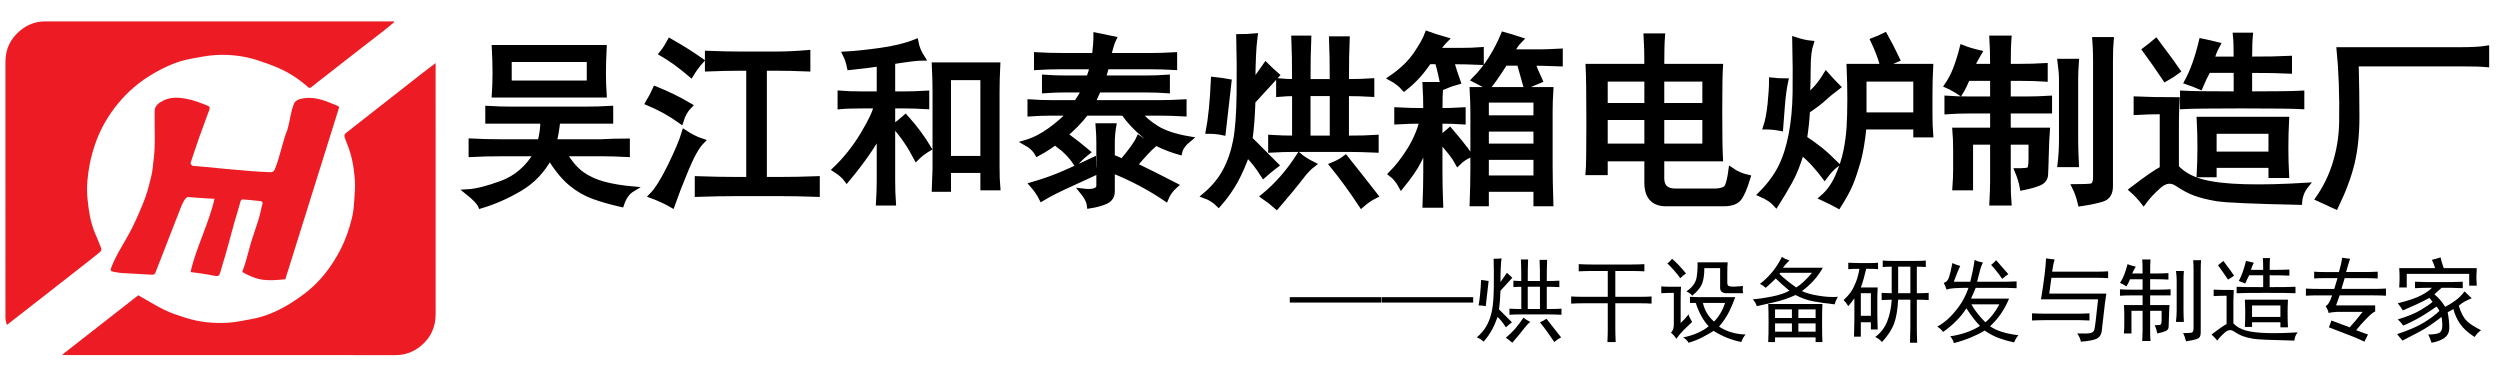 <?xml version="1.0" encoding="utf-8"?>
<!-- Generator: Adobe Illustrator 16.0.0, SVG Export Plug-In . SVG Version: 6.00 Build 0)  -->
<!DOCTYPE svg PUBLIC "-//W3C//DTD SVG 1.1//EN" "http://www.w3.org/Graphics/SVG/1.1/DTD/svg11.dtd">
<svg version="1.1" id="图层_1" xmlns="http://www.w3.org/2000/svg" xmlns:xlink="http://www.w3.org/1999/xlink" x="0px" y="0px"
	 width="461.75px" height="69.5px" viewBox="0 0 461.75 69.5" enable-background="new 0 0 461.75 69.5" xml:space="preserve">
<g>
	<path fill="#ED1C24" d="M1.264,60.019c-0.102-0.42-0.199-0.727-0.241-1.036c-0.037-0.283-0.018-0.577-0.018-0.861
		c0-15.568,0.001-31.14-0.001-46.71c0-2.349,0.92-4.264,2.712-5.756c1.32-1.099,2.839-1.704,4.581-1.704
		c21.303,0.001,42.605,0,63.908,0c0.18,0,0.361,0,0.54,0c0.024,0.043,0.045,0.086,0.068,0.13c-0.623,0.516-1.232,1.047-1.87,1.547
		c-1.404,1.099-2.828,2.176-4.234,3.27c-2.224,1.729-4.441,3.465-6.661,5.2c-0.843,0.658-1.7,1.299-2.519,1.984
		c-0.271,0.227-0.413,0.198-0.655-0.016c-1.666-1.464-3.503-2.676-5.542-3.547c-1.244-0.532-2.526-0.993-3.816-1.407
		c-2.531-0.81-5.15-1.104-7.792-0.938c-1.494,0.094-2.977,0.408-4.455,0.673c-2.472,0.443-4.721,1.459-6.884,2.706
		c-2.541,1.466-4.739,3.322-6.597,5.586c-1.7,2.072-3.05,4.344-3.994,6.861c-0.544,1.458-0.962,2.936-1.251,4.471
		c-0.387,2.052-0.582,4.113-0.384,6.178c0.21,2.175,0.522,4.349,1.38,6.396c0.402,0.952,0.817,1.898,1.176,2.871
		c0.058,0.161-0.081,0.495-0.233,0.62c-1.227,1.002-2.474,1.976-3.721,2.952c-2.637,2.063-5.277,4.128-7.918,6.188
		C5.032,57.087,3.219,58.497,1.264,60.019z"/>
	<path fill="#ED1C24" d="M80.458,11.647c0,0.353,0,0.557,0,0.761c0,15.198-0.005,30.395,0.005,45.594
		c0.001,2.395-0.884,4.356-2.715,5.879c-1.355,1.127-2.915,1.707-4.702,1.707c-20.27-0.008-40.542-0.006-60.813-0.008
		c-0.191,0-0.384-0.024-0.77-0.047c4.824-3.77,9.498-7.42,14.073-10.996c1.646,0.93,3.196,1.897,4.831,2.698
		c1.212,0.594,2.516,1.017,3.807,1.428c2.594,0.831,5.273,1.115,7.979,0.94c1.431-0.091,2.851-0.413,4.27-0.663
		c2.359-0.412,4.537-1.335,6.587-2.528c1.276-0.745,2.502-1.597,3.661-2.515c1.897-1.5,3.461-3.319,4.791-5.349
		c1.117-1.705,2.03-3.496,2.697-5.428c0.64-1.847,1.155-3.713,1.24-5.676c0.062-1.411,0.261-2.837,0.146-4.235
		c-0.181-2.198-0.514-4.389-1.368-6.458c-0.189-0.461-0.354-0.932-0.525-1.399c-0.141-0.387,0.04-0.631,0.341-0.863
		c1.474-1.143,2.933-2.302,4.401-3.451c3.212-2.517,6.426-5.033,9.64-7.546C78.797,12.899,79.57,12.323,80.458,11.647z"/>
	<path fill="#ED1C24" d="M52.697,51.589c-3.792,0.347-5.028,0.263-7.946-1.347c0.129-0.524,0.344-0.951,0.481-1.403
		c0.477-1.553,0.838-3.142,1.333-4.688c0.374-1.162,0.772-2.315,1.147-3.48c0.338-1.047,0.5-2.099,0.798-3.16
		c0.025-0.088-0.196-0.347-0.323-0.358c-1.058-0.124-2.119-0.203-3.179-0.311c-0.402-0.041-0.534,0.1-0.64,0.52
		c-0.329,1.302-0.758,2.582-1.127,3.878c-0.294,1.021-0.554,2.063-0.836,3.092c-0.261,0.956-0.522,1.908-0.797,2.856
		c-0.297,1.023-0.641,2.034-0.908,3.066c-0.18,0.69-0.358,0.826-1.06,0.686c-0.835-0.174-1.679-0.307-2.522-0.438
		c-0.602-0.096-1.209-0.162-1.917-0.251c0.869-4.146,3.54-9.388,4.411-13.544c-0.845,0-4.458-0.271-4.843-0.316
		c-0.634-0.073-1.329,1.802-1.512,2.289c-0.521,1.379-4.086,10.495-4.537,11.647c-0.105,0.269-0.271,0.439-0.64,0.412
		c-1.784-0.119-3.572-0.186-5.356-0.299c-0.589-0.036-1.183-0.116-1.758-0.248c-0.274-0.064-0.675-0.077-0.455-0.673
		c0.99-2.666,2.674-4.956,3.915-7.481c0.884-1.797,1.694-3.643,2.396-5.522c0.52-1.388,0.847-2.856,1.194-4.302
		c0.176-0.73,0.195-1.496,0.302-2.244c0.457-3.156,0.194-6.328,0.248-9.495c0.018-0.986,0.825-1.512,1.609-1.907
		c1.329-0.667,2.722-0.603,4.167-0.34c1.403,0.253,2.693,0.765,3.999,1.286c0.52,0.207,0.406,0.524,0.298,0.828
		c-0.612,1.712-1.27,3.409-1.877,5.124c-0.547,1.547-1.047,3.111-1.575,4.666c-0.022,0.065,0.215,0.436,0.408,0.503
		c0.056,0.02,0.123,0.006,0.185,0.007c1.36,0.06,9.802,1.036,14.125,1.159c0.458,0.014,0.679-0.136,0.86-0.56
		c0.927-2.177,1.426-5.151,2.338-7.334c0.46-1.584,0.557-3.251,1.234-4.847c0.136-0.319,0.572-0.609,0.93-0.719
		c1.493-0.458,2.991-0.281,4.449,0.187c0.904,0.289,1.779,0.67,2.661,1.025c0.121,0.049,0.206,0.188,0.269,0.247"/>
</g>
<g>
	<path stroke="#000000" stroke-miterlimit="10" d="M107.804,20.194c1.874,0,3.526-0.044,4.955-0.134v2.276h-9.774
		c-0.18,1.606-0.402,2.901-0.67,3.883h8.702c1.518-0.088,3.125-0.134,4.82-0.134v2.411c-1.695-0.089-3.303-0.134-4.82-0.134h-6.827
		c1.07,1.787,2.186,3.079,3.347,3.882c1.159,0.802,2.498,1.404,4.016,1.807c1.516,0.402,3.257,0.69,5.221,0.871
		c-0.894,0.536-1.563,1.473-2.008,2.812c-1.964-0.448-3.682-0.938-5.154-1.474c-1.473-0.534-2.857-1.338-4.151-2.409
		c-1.294-1.072-2.61-2.678-3.95-4.82c-1.339,2.501-3.192,4.44-5.556,5.824c-2.366,1.383-4.753,2.431-7.162,3.146
		c-0.268-0.625-1.071-1.473-2.41-2.542c1.606-0.091,3.725-0.626,6.359-1.607c2.632-0.98,4.752-2.812,6.359-5.489h-6.427
		c-2.054,0-3.928,0.045-5.623,0.134v-2.411c1.695,0.09,3.569,0.134,5.623,0.134h7.096c0.355-1.249,0.535-2.544,0.535-3.883H90.132
		V20.06c1.426,0.09,2.944,0.134,4.551,0.134H107.804z M111.419,13.5c0,1.339,0.044,2.678,0.134,4.016H91.336
		c0.088-1.338,0.134-2.677,0.134-4.016c0-1.427-0.046-2.99-0.134-4.686h20.217C111.463,10.51,111.419,12.073,111.419,13.5z
		 M108.875,15.375v-4.418H94.014v4.418H108.875z"/>
	<path stroke="#000000" stroke-miterlimit="10" d="M127.351,19.524c-0.715,0.716-1.252,1.653-1.607,2.812
		c-1.874-1.339-3.882-2.454-6.024-3.347c0.535-0.892,0.981-1.741,1.339-2.544C123.289,17.338,125.387,18.365,127.351,19.524z
		 M126.681,31.306c-1.07,2.591-1.92,4.775-2.543,6.562c-1.072-0.626-2.322-1.206-3.75-1.74c0.982-0.985,2.119-2.789,3.415-5.424
		c1.292-2.631,2.163-4.706,2.61-6.225c1.071,0.715,2.142,1.251,3.213,1.606C128.734,26.978,127.752,28.719,126.681,31.306z
		 M129.493,11.224c-0.716,0.802-1.338,1.652-1.874,2.542c-1.875-1.606-3.661-2.898-5.357-3.882c0.448-0.536,0.938-1.293,1.474-2.275
		C125.788,8.77,127.706,9.975,129.493,11.224z M143.149,10.019c1.962,0,3.97-0.088,6.025-0.268v2.946
		c-2.056-0.088-3.974-0.134-5.758-0.134h-2.275V33.18h3.079c2.052,0,4.284-0.044,6.693-0.135v2.813
		c-2.409-0.089-4.642-0.133-6.693-0.133h-8.436c-2.055,0-4.374,0.044-6.961,0.133v-2.813c2.587,0.091,4.906,0.135,6.961,0.135h2.545
		V12.563h-1.474c-1.964,0-4.017,0.046-6.157,0.134V9.885c2.229,0.09,4.283,0.134,6.157,0.134H143.149z"/>
	<path stroke="#000000" stroke-miterlimit="10" d="M164.839,11.357v6.026h2.009c1.339,0,2.766-0.045,4.285-0.134v2.41
		c-1.52-0.088-2.902-0.134-4.151-0.134h-2.143v13.791c0,1.517,0.045,2.899,0.135,4.15h-2.678c0.087-1.43,0.135-2.812,0.135-4.15
		v-8.703c-1.34,2.5-3.349,5.355-6.025,8.568c-0.449-0.623-1.162-1.248-2.143-1.874c1.963-1.874,3.682-4.037,5.155-6.492
		c1.473-2.455,2.296-4.218,2.478-5.29h-2.411c-1.965,0-3.394,0.046-4.285,0.134v-2.41c0.981,0.089,2.41,0.134,4.285,0.134h2.946
		v-5.624c-1.163,0.18-2.992,0.401-5.49,0.669c-0.18-0.89-0.448-1.695-0.805-2.41c1.694-0.088,3.838-0.312,6.428-0.669
		c2.589-0.355,4.773-0.891,6.562-1.607c0.177,0.983,0.578,1.965,1.204,2.945C169.525,10.688,167.695,10.912,164.839,11.357z
		 M165.242,23.273c0.534-0.356,1.204-0.891,2.008-1.606c1.694,1.874,3.123,3.794,4.283,5.757c-0.893,0.535-1.652,1.117-2.275,1.74
		C168.097,26.934,166.758,24.97,165.242,23.273z M184.119,16.981V30.77c0,1.606,0.043,2.901,0.135,3.884h-2.679v-3.214h-6.426v3.481
		h-2.543c0.087-2.052,0.133-3.302,0.133-3.749V16.981c0-1.517-0.046-3.167-0.133-4.955h11.647
		C184.162,13.813,184.119,15.464,184.119,16.981z M181.575,29.298V14.303h-6.426v14.995H181.575z"/>
	<path stroke="#000000" stroke-miterlimit="10" d="M202.192,10.287c0.178-1.517,0.268-2.766,0.268-3.749
		c1.249,0.268,2.321,0.492,3.214,0.67c-0.268,0.535-0.582,1.562-0.938,3.079h8.034c1.248,0,2.631-0.044,4.149-0.134v2.276
		c-1.519-0.088-2.901-0.134-4.149-0.134h-8.436c-0.181,0.803-0.401,1.519-0.67,2.142h8.168c1.248,0,2.497-0.043,3.749-0.134v2.41
		c-1.162-0.087-2.456-0.134-3.884-0.134h-8.836l-1.071,2.41h12.719c1.159,0,2.545-0.045,4.15-0.134v2.142
		c-1.605-0.088-2.991-0.134-4.15-0.134h-4.149c0.713,0.984,1.783,1.92,3.213,2.812c1.426,0.894,3.434,1.563,6.024,2.008
		c-0.983,0.803-1.563,1.606-1.739,2.41c-2.77-0.803-4.935-1.851-6.495-3.146c-1.562-1.292-2.834-2.655-3.814-4.083h-6.963
		c-1.16,1.52-2.567,2.946-4.217,4.285c-1.652,1.339-3.236,2.41-4.753,3.213c-0.447-0.803-1.161-1.473-2.143-2.009
		c1.517-0.445,3.012-1.205,4.485-2.275c1.474-1.071,2.699-2.143,3.682-3.214h-3.748c-1.161,0-2.366,0.046-3.616,0.134v-2.142
		c1.25,0.089,2.498,0.134,3.749,0.134h4.821c0.534-0.804,1.025-1.606,1.472-2.41h-3.883c-1.07,0-2.233,0.046-3.481,0.134v-2.41
		c1.248,0.091,2.453,0.134,3.615,0.134h4.553c0.268-0.713,0.489-1.426,0.669-2.142h-6.025c-1.428,0-2.856,0.045-4.284,0.134v-2.276
		c1.428,0.09,3.125,0.134,5.088,0.134H202.192z M197.105,34.251c-1.788,0.804-3.348,1.606-4.687,2.41
		c-0.447-0.893-1.028-1.74-1.739-2.544c2.141-0.622,4.083-1.316,5.823-2.075c1.741-0.757,3.548-1.582,5.422-2.477
		c0,0.716,0.045,1.52,0.135,2.41C200.54,32.69,198.889,33.447,197.105,34.251z M200.854,28.093
		c-0.893,0.716-1.607,1.385-2.143,2.009c-0.803-1.25-1.874-2.364-3.213-3.348c0.445-0.355,0.981-0.891,1.606-1.606
		C198.443,26.13,199.692,27.111,200.854,28.093z M205.406,26.219v2.811c0.535,0.18,1.158,0.448,1.874,0.804
		c1.606-1.875,2.633-3.301,3.08-4.284c0.622,0.448,1.473,0.893,2.543,1.339c-0.715,0.625-1.83,1.831-3.346,3.615
		c2.052,0.983,4.551,2.231,7.497,3.748c-0.803,0.713-1.386,1.518-1.741,2.41c-3.034-2.054-6.339-3.792-9.907-5.222v3.884
		c0,0.891-0.403,1.516-1.204,1.874c-0.805,0.354-1.787,0.624-2.947,0.802c-0.09-0.802-0.534-1.696-1.338-2.676
		c2.143,0.267,3.167-0.136,3.078-1.206v-7.765c0-0.98-0.045-2.008-0.133-3.079h2.812C205.493,24.344,205.406,25.328,205.406,26.219z
		"/>
	<path stroke="#000000" stroke-miterlimit="10" d="M231.378,15.507c0.714-1.071,1.519-2.23,2.411-3.481
		c0.623,0.626,1.293,1.251,2.008,1.875c-2.142,2.323-3.615,3.929-4.419,4.82c-0.089,2.767-0.266,5.088-0.534,6.962l4.819,4.82
		c-0.715,0.535-1.474,1.162-2.276,1.873c-1.07-1.693-2.098-2.988-3.078-3.881c-0.627,1.786-1.339,3.413-2.144,4.886
		c-0.803,1.473-1.83,2.922-3.079,4.352c-0.715-0.715-1.562-1.252-2.544-1.605c1.607-1.342,2.856-2.833,3.75-4.486
		c0.891-1.65,1.54-3.501,1.94-5.556c0.403-2.052,0.623-4.998,0.669-8.836c0.044-3.837,0.021-7.318-0.066-10.443
		c0.98,0,1.964-0.044,2.946-0.134C231.514,8.636,231.378,11.582,231.378,15.507z M225.89,24.478
		c-0.804-0.178-1.696-0.268-2.679-0.268c0.446-2.319,0.759-5.489,0.938-9.505c0.89,0.09,1.828,0.223,2.812,0.401
		C226.425,19.658,226.067,22.783,225.89,24.478z M240.215,32.777c-0.804,1.072-2.275,2.855-4.418,5.357
		c-0.803-0.715-1.607-1.34-2.41-1.876c2.499-2.051,4.686-4.551,6.563-7.497c0.621,0.536,1.47,1.071,2.543,1.606
		C241.775,30.905,241.02,31.708,240.215,32.777z M239.012,7.073h2.677c-0.09,2.055-0.135,4.732-0.135,8.033h4.552
		c0-3.213-0.045-5.845-0.132-7.898h2.81c-0.09,1.874-0.133,4.508-0.133,7.898c1.784,0,3.348-0.043,4.686-0.133v2.41
		c-1.428-0.088-2.991-0.134-4.686-0.134v8.301c2.41,0,4.237-0.044,5.488-0.134v2.276c-1.964-0.088-3.749-0.134-5.355-0.134h-9.639
		c-1.519,0-2.991,0.046-4.418,0.134v-2.276c1.427,0.09,2.899,0.134,4.418,0.134v-8.301c-0.983,0-1.965,0.046-2.945,0.134v-2.41
		c0.98,0.09,1.962,0.133,2.945,0.133C239.145,11.625,239.099,8.947,239.012,7.073z M246.105,25.549v-8.301h-4.552v8.301H246.105z
		 M254.006,36.127c-0.893,0.445-1.741,1.025-2.544,1.74c-1.697-2.591-3.48-5.042-5.356-7.364c0.893-0.355,1.695-0.804,2.411-1.339
		C250.301,31.396,252.131,33.717,254.006,36.127z"/>
	<path stroke="#000000" stroke-miterlimit="10" d="M273.553,11.491c-1.874-0.087-3.703-0.134-5.488-0.134
		c0.267,0.983,0.67,2.232,1.204,3.749c-0.982,0.269-1.872,0.582-2.678,0.938c-0.268-1.517-0.624-3.079-1.071-4.687h-1.605
		c-0.804,1.161-1.563,2.122-2.276,2.879c-0.716,0.759-1.474,1.451-2.277,2.075c-0.625-0.714-1.428-1.339-2.409-1.875
		c1.963-1.339,3.481-2.789,4.553-4.351c1.07-1.561,1.784-2.833,2.143-3.816c0.981,0.358,2.096,0.716,3.346,1.071
		c-0.535,0.536-1.069,1.205-1.605,2.008h4.149c1.607,0,2.945-0.044,4.017-0.133V11.491z M263.244,15.642h2.812
		c-0.089,1.162-0.133,2.768-0.133,4.82c1.425,0,2.854-0.044,4.282-0.134v2.143c-1.25-0.088-2.677-0.134-4.282-0.134v3.213
		c0.445-0.269,1.069-0.758,1.873-1.473c1.608,1.874,2.813,3.393,3.616,4.551c-0.803,0.358-1.52,0.85-2.144,1.474
		c-0.624-1.16-1.74-2.588-3.346-4.284v5.891c0,1.874,0.044,3.925,0.133,6.159h-2.812c0.087-2.234,0.135-4.285,0.135-6.159v-4.954
		c-0.358,0.894-0.827,1.921-1.407,3.079c-0.58,1.162-1.628,2.678-3.146,4.553c-0.534-0.982-1.16-1.74-1.874-2.276
		c1.159-1.159,2.277-2.588,3.348-4.284c1.069-1.695,1.874-3.525,2.411-5.49c-1.607,0-3.171,0.046-4.688,0.134v-2.143
		c1.517,0.09,3.301,0.134,5.356,0.134C263.379,18.677,263.331,17.07,263.244,15.642z M286.272,20.462v10.041
		c0,1.965,0.044,4.328,0.135,7.095h-2.68v-2.677h-9.237v2.677h-2.543c0.087-2.499,0.133-4.596,0.133-6.292V20.729
		c0-1.159-0.046-2.544-0.133-4.15h14.46C286.316,18.098,286.272,19.391,286.272,20.462z M281.854,15.909
		c-0.356-1.249-0.76-2.677-1.205-4.284h-2.678c-1.429,2.231-2.456,3.704-3.079,4.418c-0.983-0.536-1.83-0.981-2.544-1.338
		c1.159-1.159,2.187-2.455,3.08-3.883c0.891-1.427,1.649-2.9,2.274-4.418c0.982,0.268,2.008,0.582,3.08,0.937
		c-0.626,0.626-1.162,1.385-1.606,2.276h5.221c0.804,0,2.052-0.044,3.749-0.134v2.276c-2.501-0.088-4.195-0.133-5.088-0.133
		c0.269,0.803,0.714,1.874,1.339,3.213C283.506,15.196,282.658,15.554,281.854,15.909z M283.728,21.801v-3.348h-9.237v3.348H283.728
		z M283.728,27.021v-3.212h-9.237v3.212H283.728z M283.728,32.913v-3.884h-9.237v3.884H283.728z"/>
	<path stroke="#000000" stroke-miterlimit="10" d="M321.082,36.728c-0.536,0.58-1.429,0.87-2.678,0.87H307.96
		c-2.408,0.089-3.66-1.117-3.748-3.614v-4.686h-7.766v2.544h-3.079c0.089-0.892,0.135-3.971,0.135-9.238
		c0-5.266-0.046-8.703-0.135-10.309h10.845c0-2.41-0.045-4.284-0.134-5.623h2.947c-0.091,1.161-0.136,3.036-0.136,5.623h10.845
		c-0.09,1.339-0.134,4.107-0.134,8.301c0,4.106,0.044,7.008,0.134,8.702H306.89v3.615c0,1.605,0.847,2.41,2.544,2.41h7.097
		c1.426,0,2.275-0.313,2.544-0.938c0.266-0.623,0.489-1.608,0.669-2.946c0.891,0.625,1.918,1.071,3.078,1.338
		C322.196,34.831,321.617,36.147,321.082,36.728z M304.212,19.524v-4.953h-7.766v4.953H304.212z M304.212,27.021v-5.355h-7.766
		v5.355H304.212z M314.923,19.524v-4.953h-8.033v4.953H314.923z M314.923,27.021v-5.355h-8.033v5.355H314.923z"/>
	<path stroke="#000000" stroke-miterlimit="10" d="M333.936,12.428c0,1.875-0.046,3.661-0.133,5.355
		c1.248-0.891,2.408-2.229,3.48-4.017c0.712,0.805,1.426,1.563,2.141,2.277c-1.07,0.803-1.94,1.519-2.609,2.142
		c-0.67,0.626-1.674,1.385-3.012,2.276c-0.091,1.697-0.269,3.393-0.536,5.087c1.07,0.715,2.028,1.405,2.878,2.075
		c0.847,0.67,1.851,1.585,3.012,2.744c-0.715,0.537-1.429,1.297-2.142,2.277c-0.535-0.714-1.159-1.474-1.874-2.277
		c-0.717-0.803-1.519-1.56-2.41-2.275c-0.626,2.143-1.362,3.972-2.21,5.489c-0.849,1.517-1.673,2.898-2.477,4.15
		c-0.625-0.715-1.563-1.339-2.812-1.875c1.606-1.606,2.832-3.256,3.682-4.952c0.848-1.696,1.494-3.704,1.941-6.026
		c0.445-2.319,0.69-4.886,0.738-7.698c0.042-2.811,0.021-6.092-0.068-9.841c1.072,0.358,2.052,0.582,2.946,0.669
		C334.113,9.082,333.936,10.554,333.936,12.428z M329.183,19.391c-0.135,1.696-0.247,3.125-0.335,4.284
		c-0.982-0.178-1.874-0.268-2.679-0.268c0.355-1.071,0.625-2.477,0.805-4.217c0.178-1.741,0.268-3.19,0.268-4.352
		c0.713,0.09,1.562,0.134,2.544,0.134C329.518,16.224,329.315,17.695,329.183,19.391z M356.428,17.383v3.882
		c0,1.251,0.044,2.457,0.133,3.615h-2.676v-1.472h-9.641c-0.267,2.677-0.625,4.799-1.07,6.36c-0.448,1.563-0.894,2.9-1.339,4.016
		c-0.449,1.115-1.205,2.52-2.276,4.216c-0.804-0.447-1.786-0.937-2.945-1.473c1.159-0.982,2.096-2.275,2.811-3.881
		c0.714-1.607,1.228-3.168,1.54-4.687c0.313-1.516,0.513-3.012,0.603-4.484c0.088-1.473,0.134-3.19,0.134-5.155
		c0-1.962-0.046-3.971-0.134-6.025h14.994C356.472,13.991,356.428,15.688,356.428,17.383z M353.885,21.265v-6.693h-9.641v6.693
		H353.885z M350.403,10.956c-0.805,0.357-1.696,0.715-2.679,1.07c-0.356-1.339-0.936-2.855-1.739-4.551
		c0.714-0.268,1.425-0.58,2.142-0.938C348.84,7.789,349.599,9.261,350.403,10.956z"/>
	<path stroke="#000000" stroke-miterlimit="10" d="M364.191,12.294h3.884c0-2.23-0.047-3.971-0.134-5.222h3.078
		c-0.09,1.162-0.132,2.902-0.132,5.222h2.008c1.784,0,3.391-0.044,4.819-0.134v2.411c-1.251-0.088-2.812-0.135-4.688-0.135h-2.14
		v3.883h3.347c1.338,0,2.765-0.044,4.283-0.134v2.276h-7.63v3.615h7.229c-0.089,1.071-0.157,2.543-0.2,4.418
		c-0.048,1.873-0.091,3.146-0.135,3.814c-0.046,0.67-0.424,1.16-1.137,1.474c-0.715,0.313-1.741,0.603-3.08,0.87
		c-0.18-0.982-0.491-2.008-0.938-3.08c1.159,0,1.874-0.065,2.143-0.2c0.267-0.134,0.401-0.824,0.401-2.075v-3.079h-4.283v7.363
		c0,1.517,0.042,2.812,0.132,3.883h-3.078c0.087-1.696,0.134-2.989,0.134-3.883v-7.363h-4.149v8.435h-2.813
		c0.088-1.158,0.134-2.364,0.134-3.615v-2.945c0-1.694-0.046-3.033-0.134-4.016h6.962v-3.615h-4.285
		c-1.606,0-2.99,0.045-4.149,0.134v-2.41c1.159,0.09,2.543,0.134,4.149,0.134h4.285v-3.883h-4.686
		c-0.449,1.071-0.894,1.965-1.339,2.678c-0.804-0.535-1.606-0.981-2.41-1.339c0.624-0.891,1.159-1.918,1.606-3.079
		c0.445-1.158,0.847-2.454,1.205-3.883c0.891,0.358,1.918,0.669,3.08,0.937C364.995,10.644,364.549,11.491,364.191,12.294z
		 M383.338,14.705v11.112c0,1.251,0.044,2.767,0.134,4.551h-2.946c0.179-1.517,0.269-3.033,0.269-4.551V14.705
		c0-0.892-0.09-2.009-0.269-3.348h2.946C383.382,12.608,383.338,13.723,383.338,14.705z M389.764,11.224v23.162
		c0,1.247-0.468,2.028-1.405,2.342c-0.938,0.313-2.299,0.604-4.083,0.87c-0.269-1.161-0.625-2.186-1.072-3.079
		c1.518,0,2.545-0.043,3.08-0.133c0.536-0.089,0.805-0.669,0.805-1.74V11.224c0-1.517-0.049-2.812-0.136-3.883h2.947
		C389.808,8.234,389.764,9.529,389.764,11.224z"/>
	<path stroke="#000000" stroke-miterlimit="10" d="M399.403,31.172V20.596c-1.696,0-3.303,0.046-4.82,0.134v-2.41
		c1.784,0.09,4.285,0.134,7.498,0.134c-0.09,1.697-0.134,3.035-0.134,4.017v8.435c1.159,1.251,2.722,2.14,4.685,2.677
		c1.964,0.535,4.597,0.849,7.9,0.937c3.302,0.089,7.096,0,11.38-0.268c-0.715,0.891-1.117,1.919-1.203,3.08
		c-8.571-0.179-13.657-0.402-15.266-0.67c-1.605-0.268-2.944-0.604-4.016-1.003c-1.07-0.402-2.165-0.984-3.279-1.741
		c-1.117-0.758-2.255-0.623-3.415,0.402c-1.16,1.024-2.099,2.028-2.811,3.012c-0.626-0.805-1.34-1.563-2.144-2.276
		C396.457,33.002,398.333,31.708,399.403,31.172z M399.938,14.571c-1.25-1.875-2.5-3.66-3.749-5.355
		c0.714-0.537,1.384-1.072,2.009-1.606c2.144,2.857,3.481,4.685,4.017,5.488C401.5,13.634,400.742,14.125,399.938,14.571z
		 M408.509,10.956h4.552c0-2.143-0.047-3.615-0.136-4.418h2.679c-0.09,0.893-0.136,2.366-0.136,4.418
		c3.216,0,5.669-0.044,7.365-0.134v2.275c-1.605-0.087-4.063-0.133-7.365-0.133v4.418c4.731,0,7.944-0.045,9.642-0.134v2.41
		c-1.697-0.088-5.401-0.134-11.111-0.134c-5.624,0-9.24,0.046-10.845,0.134v-2.41c1.604,0.089,4.906,0.134,9.907,0.134v-4.418
		h-5.223c-0.536,0.982-1.026,2.008-1.472,3.079c-0.804-0.356-1.608-0.669-2.411-0.938c1.071-1.961,1.963-4.462,2.677-7.497
		c0.893,0.18,1.877,0.401,2.947,0.669C409.043,9.261,408.686,10.152,408.509,10.956z M422.162,27.29
		c0,1.697,0.045,3.393,0.136,5.086h-2.812v-1.873h-10.577v1.74h-2.679c0.09-1.694,0.136-3.392,0.136-5.087
		c0-1.695-0.046-3.391-0.136-5.087h16.067C422.207,23.854,422.162,25.595,422.162,27.29z M419.486,28.495V24.21h-10.577v4.285
		H419.486z"/>
	<path stroke="#000000" stroke-miterlimit="10" d="M428.188,36.661c1.428-2.054,2.499-4.285,3.213-6.694
		c0.715-2.409,1.093-4.841,1.138-7.296c0.045-2.454,0.022-4.887-0.065-7.296c-0.089-2.41-0.224-4.463-0.402-6.159h22.359
		c2.141,0,3.749-0.088,4.819-0.269v2.946c-0.893-0.088-2.499-0.134-4.819-0.134h-19.279c0.087,3.394,0.134,6.694,0.134,9.908
		c0,3.125-0.291,5.914-0.869,8.368c-0.583,2.456-1.587,5.153-3.015,8.101C430.42,37.687,429.348,37.197,428.188,36.661z"/>
</g>
<g>
	<path d="M255.127,54.887v0.996h-16.904v-0.996H255.127z"/>
	<path d="M272.098,54.887v0.996h-16.904v-0.996H272.098z"/>
	<path d="M277.137,52.103c0.354-0.53,0.75-1.104,1.193-1.722c0.308,0.31,0.641,0.617,0.994,0.927
		c-1.061,1.149-1.79,1.945-2.188,2.386c-0.047,1.371-0.133,2.521-0.266,3.448l2.387,2.385c-0.354,0.266-0.729,0.576-1.127,0.931
		c-0.529-0.842-1.041-1.48-1.525-1.924c-0.31,0.886-0.662,1.692-1.061,2.419c-0.396,0.729-0.908,1.447-1.525,2.156
		c-0.354-0.354-0.773-0.62-1.258-0.795c0.796-0.666,1.412-1.404,1.855-2.221c0.44-0.817,0.763-1.736,0.961-2.752
		c0.199-1.016,0.31-2.475,0.331-4.376c0.022-1.9,0.012-3.624-0.033-5.172c0.486,0,0.973-0.021,1.46-0.064
		C277.203,48.701,277.137,50.159,277.137,52.103z M274.418,56.546c-0.398-0.09-0.841-0.133-1.324-0.133
		c0.219-1.148,0.375-2.72,0.464-4.708c0.439,0.045,0.905,0.109,1.392,0.198C274.684,54.158,274.506,55.707,274.418,56.546z
		 M281.511,60.654c-0.397,0.531-1.126,1.413-2.187,2.652c-0.398-0.354-0.795-0.662-1.193-0.928c1.237-1.016,2.32-2.255,3.248-3.713
		c0.31,0.266,0.729,0.529,1.26,0.795C282.283,59.727,281.909,60.124,281.511,60.654z M280.914,47.929h1.327
		c-0.047,1.014-0.067,2.343-0.067,3.975h2.255c0-1.589-0.022-2.893-0.066-3.91h1.392c-0.044,0.929-0.066,2.231-0.066,3.91
		c0.885,0,1.658-0.021,2.321-0.066v1.193c-0.708-0.043-1.48-0.065-2.321-0.065v4.11c1.194,0,2.099-0.021,2.718-0.067v1.128
		c-0.973-0.044-1.855-0.067-2.651-0.067h-4.772c-0.752,0-1.479,0.023-2.188,0.067v-1.128c0.708,0.047,1.436,0.067,2.188,0.067v-4.11
		c-0.486,0-0.974,0.022-1.458,0.065v-1.193c0.484,0.046,0.972,0.066,1.458,0.066C280.981,50.18,280.959,48.854,280.914,47.929z
		 M284.429,57.075v-4.11h-2.255v4.11H284.429z M288.34,62.313c-0.442,0.22-0.86,0.507-1.259,0.86
		c-0.842-1.281-1.724-2.497-2.652-3.647c0.441-0.175,0.839-0.396,1.194-0.66C286.505,59.97,287.411,61.118,288.34,62.313z"/>
	<path d="M301.399,48.854c0.75,0,1.524-0.02,2.32-0.065v1.327c-0.796-0.045-1.57-0.065-2.32-0.065h-3.05v4.771h4.642
		c0.839,0,1.524-0.021,2.054-0.066v1.325c-0.529-0.043-1.215-0.065-2.054-0.065h-4.642v4.64c0,0.709,0.021,1.546,0.068,2.52h-1.526
		c0.045-0.928,0.066-1.768,0.066-2.52v-4.64h-4.573c-0.797,0-1.526,0.022-2.188,0.065v-1.325c0.662,0.045,1.392,0.066,2.188,0.066
		h4.573V50.05h-2.718c-0.841,0-1.725,0.021-2.652,0.065v-1.327c0.928,0.046,1.701,0.065,2.32,0.065H301.399z"/>
	<path d="M310.481,52.965c-0.045,0.797-0.065,1.678-0.065,2.652v4.044c0.573-0.53,1.061-1.06,1.458-1.593
		c0.133,0.444,0.353,0.908,0.663,1.393c-0.575,0.531-1.106,1.04-1.59,1.526c-0.487,0.484-0.93,1.015-1.327,1.592
		c-0.311-0.487-0.643-0.863-0.996-1.128c0.354-0.353,0.531-0.863,0.531-1.524v-5.835c-0.927,0-1.7,0.021-2.319,0.066v-1.26
		c0.573,0.045,1.171,0.066,1.788,0.066H310.481z M311.409,50.511c-0.354,0.223-0.708,0.51-1.061,0.864
		c-0.753-1.017-1.548-1.923-2.386-2.719c0.266-0.177,0.551-0.464,0.862-0.863C309.529,48.369,310.393,49.276,311.409,50.511z
		 M312.14,54.821c0.707,0.045,1.502,0.065,2.388,0.065h5.965c-0.266,0.796-0.631,1.669-1.095,2.619
		c-0.463,0.949-1.093,1.89-1.889,2.817c1.413,0.93,3.05,1.414,4.906,1.46c-0.354,0.396-0.62,0.861-0.794,1.391
		c-1.902-0.397-3.605-1.082-5.106-2.056c-0.574,0.354-1.259,0.74-2.055,1.16c-0.795,0.42-1.657,0.763-2.586,1.028
		c-0.178-0.354-0.509-0.685-0.995-0.993c0.973-0.179,1.89-0.466,2.751-0.862c0.863-0.397,1.514-0.797,1.958-1.193
		c-0.975-1.016-1.77-2.454-2.388-4.31h-1.061V54.821z M318.901,54.158c-0.752,0-1.15-0.311-1.193-0.928v-3.712h-2.917
		c0,1.236-0.145,2.209-0.432,2.916s-0.895,1.437-1.822,2.187c-0.178-0.308-0.53-0.573-1.061-0.794
		c1.104-0.751,1.734-1.613,1.889-2.586c0.154-0.97,0.211-1.9,0.165-2.783h5.569c-0.044,0.531-0.066,1.191-0.066,1.986v1.791
		c0,0.354,0.121,0.563,0.364,0.631c0.243,0.065,0.587,0.089,1.029,0.065c0.44-0.021,0.948-0.056,1.524-0.098
		c-0.09,0.439-0.09,0.883,0,1.324H318.901z M318.636,55.948h-4.108c0.308,1.372,0.994,2.518,2.054,3.447
		C317.465,58.513,318.149,57.362,318.636,55.948z"/>
	<path d="M323.741,55.285c1.104-0.087,2.308-0.265,3.611-0.53c1.306-0.266,2.354-0.618,3.15-1.062
		c-1.018-0.839-1.855-1.591-2.519-2.254c-0.53,0.53-1.15,1.105-1.857,1.724c-0.397-0.353-0.752-0.595-1.061-0.729
		c1.725-1.325,3.072-2.982,4.045-4.972c0.439,0.266,0.904,0.486,1.392,0.662l-0.531,0.531c-0.132,0.132-0.354,0.397-0.661,0.796
		h7.356c-0.396,0.752-0.917,1.49-1.558,2.221c-0.642,0.729-1.403,1.425-2.286,2.089c0.706,0.352,1.733,0.641,3.082,0.859
		c1.349,0.223,2.53,0.287,3.547,0.2c-0.265,0.443-0.463,0.906-0.598,1.393c-1.591-0.177-2.917-0.366-3.977-0.565
		c-1.061-0.197-2.145-0.584-3.249-1.159c-1.237,0.575-2.53,1.018-3.877,1.325c-1.35,0.313-2.442,0.555-3.282,0.731
		C324.381,56.147,324.138,55.728,323.741,55.285z M336.535,59.661c0,1.502,0.021,2.672,0.067,3.513h-1.26v-0.86h-7.491v0.86h-1.261
		c0.044-0.841,0.067-2.011,0.067-3.513c0-1.548-0.023-2.718-0.067-3.514h10.012C336.556,56.943,336.535,58.113,336.535,59.661z
		 M330.966,58.731v-1.59h-3.114v1.59H330.966z M330.966,61.253v-1.526h-3.114v1.526H330.966z M331.763,53.098
		c0.928-0.576,1.9-1.48,2.917-2.717h-5.834l-0.198,0.198C329.574,51.462,330.611,52.303,331.763,53.098z M335.343,58.731v-1.59
		h-3.184v1.59H335.343z M335.343,61.253v-1.526h-3.184v1.526H335.343z"/>
	<path d="M345.22,48.589c0.663,0,1.214-0.02,1.656-0.066v1.194c-0.442-0.044-0.993-0.067-1.656-0.067h-0.531
		c-0.266,1.194-0.596,2.342-0.994,3.448h3.115c-0.043,0.75-0.065,1.458-0.065,2.122v3.048c0,0.709,0.022,1.57,0.065,2.585h-1.259
		v-1.326h-1.856v2.652h-1.259c0.045-1.326,0.066-2.387,0.066-3.182v-3.91c-0.266,0.397-0.643,0.885-1.127,1.459
		c-0.221-0.398-0.51-0.773-0.861-1.129c0.574-0.53,1.026-1.038,1.357-1.523c0.333-0.486,0.642-1.095,0.928-1.823
		c0.288-0.73,0.499-1.534,0.631-2.421c-0.883,0-1.57,0.023-2.055,0.067v-1.194c0.973,0.047,1.724,0.066,2.254,0.066H345.22z
		 M345.551,58.333v-4.175h-1.856v4.175H345.551z M353.639,48.192c0.841,0,1.526-0.021,2.056-0.067v1.193
		c-0.62-0.042-1.172-0.065-1.657-0.065v4.905c0.883,0,1.613-0.021,2.188-0.066v1.325c-0.619-0.043-1.348-0.064-2.188-0.064v5.302
		c0,0.752,0.022,1.636,0.066,2.652h-1.325c0.042-1.459,0.065-2.454,0.065-2.983v-4.971h-2.256c-0.088,1.77-0.328,3.214-0.727,4.343
		c-0.399,1.124-1.149,2.286-2.255,3.479c-0.397-0.442-0.818-0.752-1.26-0.928c1.015-0.751,1.757-1.712,2.221-2.885
		c0.465-1.171,0.741-2.505,0.83-4.009c-0.488,0-1.105,0.021-1.856,0.064v-1.325c0.751,0.045,1.368,0.066,1.856,0.066v-4.905
		c-0.753,0-1.306,0.023-1.657,0.065v-1.193c0.617,0.047,1.258,0.067,1.923,0.067H353.639z M352.844,54.158v-4.905h-2.256v4.905
		H352.844z"/>
	<path d="M365.704,49.949c-0.132,0.509-0.31,1.203-0.53,2.088h5.304c0.441,0,1.105-0.021,1.988-0.067v1.261
		c-0.883-0.042-1.547-0.067-1.988-0.067h-5.569c-0.264,0.664-0.553,1.326-0.86,1.989h7.027c-0.84,2.034-2.013,3.735-3.515,5.105
		c1.194,0.841,2.939,1.39,5.237,1.655c-0.311,0.354-0.576,0.797-0.795,1.327c-0.885-0.176-1.791-0.431-2.719-0.762
		c-0.928-0.332-1.835-0.809-2.718-1.425c-0.709,0.441-1.57,0.87-2.586,1.292c-1.017,0.419-2.054,0.763-3.115,1.028
		c-0.089-0.443-0.31-0.862-0.663-1.261c0.972-0.132,1.943-0.366,2.917-0.695c0.972-0.333,1.833-0.741,2.585-1.226
		c-0.752-0.752-1.59-1.836-2.518-3.249c-0.488,0.795-1.107,1.569-1.856,2.317c-0.752,0.753-1.571,1.44-2.454,2.057
		c-0.178-0.309-0.53-0.641-1.062-0.994c0.663-0.354,1.316-0.815,1.957-1.392c0.64-0.575,1.314-1.337,2.021-2.289
		c0.708-0.947,1.306-2.107,1.792-3.479c-1.15,0-2.034,0.025-2.653,0.067c-0.618,0.043-1.083,0.132-1.392,0.266
		c-0.134-0.398-0.311-0.818-0.53-1.261c0.441-0.087,0.763-0.421,0.962-0.994c0.199-0.575,0.408-1.457,0.629-2.652
		c0.353,0.179,0.839,0.354,1.458,0.53c-0.22,0.443-0.419,0.896-0.596,1.359c-0.178,0.464-0.376,0.983-0.597,1.559h3.05
		c0.352-1.415,0.616-2.761,0.795-4.044c0.486,0.266,0.994,0.42,1.525,0.465C366.013,48.942,365.837,49.441,365.704,49.949z
		 M366.698,59.526c0.973-0.795,1.833-1.899,2.586-3.313h-5.17C364.731,57.32,365.593,58.422,366.698,59.526z M370.943,50.644
		c-0.312,0.18-0.687,0.466-1.129,0.863c-0.707-1.017-1.392-1.876-2.055-2.585c0.31-0.221,0.617-0.509,0.929-0.864
		C369.438,48.899,370.19,49.763,370.943,50.644z"/>
	<path d="M383.737,57.935c0.796,0,1.522-0.018,2.187-0.064v1.325c-0.664-0.042-1.237-0.064-1.723-0.064h-6.364
		c-0.796,0-1.637,0.022-2.521,0.064V57.87c0.884,0.047,1.725,0.064,2.521,0.064H383.737z M388.178,61.253
		c-0.132,0.707-0.508,1.169-1.126,1.392c-0.62,0.219-1.526,0.375-2.718,0.464c-0.045-0.398-0.266-0.908-0.663-1.526
		c1.281,0.045,2.098,0.023,2.452-0.064c0.353-0.089,0.584-0.287,0.696-0.598c0.109-0.308,0.342-2.188,0.695-5.635h-10.54
		c0.574-3.535,0.883-6.054,0.929-7.557c0.573,0.089,1.104,0.153,1.59,0.2c-0.178,0.529-0.332,1.279-0.464,2.251h7.956
		c0.883,0,1.679-0.021,2.387-0.064v1.26c-0.708-0.045-1.46-0.067-2.255-0.067h-8.221l-0.397,2.916h10.541
		c-0.089,0.531-0.178,1.15-0.265,1.856L388.178,61.253z"/>
	<path d="M393.813,50.511h1.924c0-1.103-0.023-1.966-0.067-2.582h1.525c-0.045,0.573-0.065,1.437-0.065,2.582h0.994
		c0.882,0,1.677-0.021,2.386-0.066v1.196c-0.62-0.045-1.394-0.068-2.319-0.068h-1.061v1.924h1.656c0.662,0,1.369-0.021,2.121-0.068
		v1.128h-3.777v1.79h3.578c-0.045,0.53-0.079,1.26-0.099,2.188c-0.023,0.928-0.045,1.56-0.065,1.89
		c-0.023,0.332-0.213,0.576-0.565,0.729c-0.354,0.153-0.862,0.299-1.523,0.43c-0.089-0.483-0.244-0.994-0.465-1.524
		c0.575,0,0.93-0.032,1.062-0.097c0.133-0.068,0.198-0.411,0.198-1.029v-1.526h-2.12v3.648c0,0.75,0.021,1.391,0.065,1.921h-1.525
		c0.044-0.84,0.067-1.479,0.067-1.921v-3.648h-2.057v4.177h-1.392c0.046-0.573,0.065-1.17,0.065-1.79v-1.459
		c0-0.839-0.02-1.501-0.065-1.987h3.448v-1.79h-2.122c-0.796,0-1.48,0.022-2.055,0.065v-1.193c0.574,0.047,1.259,0.068,2.055,0.068
		h2.122v-1.924h-2.321c-0.222,0.53-0.442,0.973-0.663,1.326c-0.398-0.266-0.795-0.484-1.192-0.663
		c0.309-0.441,0.574-0.949,0.794-1.527c0.221-0.572,0.419-1.211,0.597-1.92c0.442,0.178,0.951,0.331,1.525,0.465
		C394.21,49.695,393.99,50.115,393.813,50.511z M403.294,51.705v5.504c0,0.618,0.021,1.368,0.065,2.252h-1.458
		c0.086-0.75,0.133-1.501,0.133-2.252v-5.504c0-0.442-0.047-0.997-0.133-1.655h1.458C403.314,50.666,403.294,51.221,403.294,51.705z
		 M406.474,49.981v11.47c0,0.616-0.23,1.003-0.694,1.16c-0.465,0.153-1.14,0.298-2.021,0.43c-0.134-0.575-0.311-1.081-0.53-1.523
		c0.75,0,1.26-0.022,1.523-0.066c0.266-0.045,0.398-0.333,0.398-0.863V49.981c0-0.75-0.022-1.393-0.066-1.924h1.458
		C406.495,48.502,406.474,49.143,406.474,49.981z"/>
	<path d="M411.249,59.86v-5.239c-0.842,0-1.637,0.021-2.387,0.068v-1.193c0.883,0.043,2.121,0.065,3.713,0.065
		c-0.046,0.841-0.068,1.503-0.068,1.987v4.178c0.574,0.62,1.347,1.062,2.321,1.327c0.971,0.264,2.275,0.418,3.912,0.464
		c1.633,0.043,3.512,0,5.634-0.135c-0.354,0.443-0.552,0.95-0.596,1.526c-4.244-0.089-6.763-0.199-7.559-0.33
		c-0.796-0.135-1.458-0.301-1.988-0.499c-0.531-0.199-1.073-0.486-1.625-0.863c-0.554-0.376-1.116-0.308-1.69,0.201
		c-0.574,0.506-1.038,1.004-1.391,1.491c-0.312-0.397-0.663-0.774-1.063-1.126C409.789,60.766,410.719,60.124,411.249,59.86z
		 M411.514,51.641c-0.619-0.933-1.238-1.813-1.856-2.651c0.353-0.266,0.685-0.531,0.995-0.797c1.061,1.414,1.724,2.318,1.989,2.717
		C412.287,51.174,411.911,51.417,411.514,51.641z M415.756,49.85h2.255c0-1.062-0.022-1.792-0.066-2.187h1.325
		c-0.044,0.44-0.065,1.171-0.065,2.187c1.589,0,2.805-0.021,3.646-0.065v1.125c-0.797-0.043-2.012-0.065-3.646-0.065v2.187
		c2.34,0,3.933-0.021,4.772-0.065v1.193c-0.84-0.045-2.675-0.066-5.502-0.066c-2.784,0-4.574,0.021-5.369,0.066v-1.193
		c0.795,0.044,2.429,0.065,4.905,0.065v-2.187h-2.587c-0.265,0.486-0.508,0.993-0.729,1.524c-0.396-0.177-0.794-0.331-1.193-0.465
		c0.531-0.973,0.973-2.208,1.327-3.711c0.442,0.088,0.928,0.198,1.459,0.33C416.021,49.011,415.844,49.452,415.756,49.85z
		 M422.519,57.935c0,0.842,0.021,1.681,0.065,2.522h-1.393v-0.931h-5.236v0.862h-1.327c0.045-0.839,0.066-1.678,0.066-2.519
		c0-0.838-0.021-1.679-0.066-2.518h7.956C422.539,56.236,422.519,57.097,422.519,57.935z M421.191,58.533v-2.12h-5.236v2.12H421.191
		z"/>
	<path d="M430.142,60.457c0.221-0.53,0.377-0.949,0.463-1.262c0.841,0.313,1.967,0.731,3.382,1.262
		c0.706-0.752,1.502-1.702,2.388-2.852h-4.773c-0.707,0.046-1.217,0.11-1.524,0.198c0-0.266-0.178-0.682-0.531-1.258
		c0.443-0.221,0.839-0.885,1.193-1.99h-2.586c-0.841,0-1.59,0.022-2.253,0.065v-1.325c0.663,0.046,1.412,0.066,2.253,0.066h2.983
		l0.598-1.987h-2.52c-0.709,0-1.305,0.021-1.79,0.064v-1.26c0.485,0.045,1.081,0.067,1.79,0.067h2.784
		c0.309-1.06,0.508-1.943,0.598-2.652c0.839,0.134,1.326,0.198,1.457,0.198c-0.221,0.665-0.464,1.483-0.729,2.454h3.58
		c0.619,0,1.37-0.022,2.255-0.067v1.26c-0.619-0.043-1.37-0.064-2.255-0.064h-3.845l-0.596,1.987h5.898
		c0.665,0,1.438-0.021,2.322-0.066v1.325c-0.664-0.043-1.416-0.065-2.255-0.065h-6.299c-0.31,0.84-0.529,1.459-0.662,1.857h7.227
		v1.125c-0.311,0.089-0.853,0.53-1.625,1.328c-0.773,0.795-1.403,1.502-1.891,2.121c1.149,0.441,1.879,0.707,2.189,0.796
		l-0.665,1.325C435.864,62.665,433.676,61.783,430.142,60.457z"/>
	<path d="M446.914,61.253c-1.238,0.66-2.299,1.213-3.182,1.656c-0.354-0.443-0.685-0.842-0.995-1.193
		c2.166-0.707,3.878-1.458,5.138-2.255c1.26-0.795,2.155-1.479,2.686-2.056c-0.178-0.309-0.354-0.573-0.53-0.794
		c-1.372,0.974-2.585,1.745-3.646,2.32c-1.061,0.576-1.9,0.973-2.519,1.192c-0.313-0.44-0.641-0.817-0.995-1.127
		c1.769-0.531,3.17-1.104,4.21-1.725c1.039-0.617,1.777-1.125,2.22-1.522c-0.177-0.22-0.376-0.465-0.596-0.729
		c-0.708,0.396-1.472,0.783-2.286,1.159c-0.819,0.376-1.691,0.764-2.619,1.161c-0.266-0.44-0.574-0.885-0.929-1.326
		c1.812-0.44,3.204-0.905,4.177-1.394c0.972-0.484,1.678-0.971,2.121-1.458h-0.93c-0.616,0-1.346,0.025-2.186,0.067v-1.193
		c0.84,0.043,1.569,0.065,2.186,0.065h4.51c0.574,0,1.282-0.022,2.121-0.065v1.193c-0.839-0.042-1.547-0.067-2.121-0.067h-1.79
		c-0.397,0.354-0.841,0.752-1.325,1.192c0.353,0.313,0.685,0.631,0.993,0.962c0.31,0.331,0.641,0.786,0.994,1.36
		c0.531-0.265,1.128-0.63,1.791-1.096c0.662-0.462,1.26-1.047,1.789-1.755c0.663,0.619,1.104,1.039,1.325,1.26
		c-0.529,0.222-0.994,0.443-1.391,0.663c-0.396,0.222-0.729,0.464-0.994,0.729c0.397,1.324,0.906,2.275,1.524,2.85
		c0.617,0.575,1.479,1.128,2.585,1.658c-0.442,0.309-0.84,0.729-1.193,1.259c-1.239-0.795-2.146-1.623-2.718-2.486
		c-0.574-0.86-0.973-1.758-1.193-2.685c-0.354,0.222-0.707,0.419-1.06,0.596c0.219,1.195,0.318,2.189,0.297,2.983
		c-0.021,0.797-0.354,1.403-0.994,1.824c-0.641,0.418-1.403,0.695-2.287,0.828c-0.178-0.575-0.377-1.082-0.598-1.523
		c0.753,0,1.348-0.067,1.791-0.201c0.442-0.131,0.698-0.464,0.763-0.994c0.066-0.53,0.034-1.214-0.1-2.055
		C449.499,59.684,448.15,60.588,446.914,61.253z M451.357,49.519h6.097c-0.044,0.706-0.064,1.283-0.064,1.723
		c0,0.399,0.021,0.907,0.064,1.524h-1.392v-2.187h-11.535v2.519h-1.392c0.043-0.706,0.065-1.326,0.065-1.856
		c0-0.575-0.022-1.148-0.065-1.723h6.629c-0.179-0.576-0.376-1.081-0.597-1.525c0.574-0.133,1.104-0.287,1.592-0.465
		C450.847,47.971,451.045,48.635,451.357,49.519z"/>
</g>
</svg>
